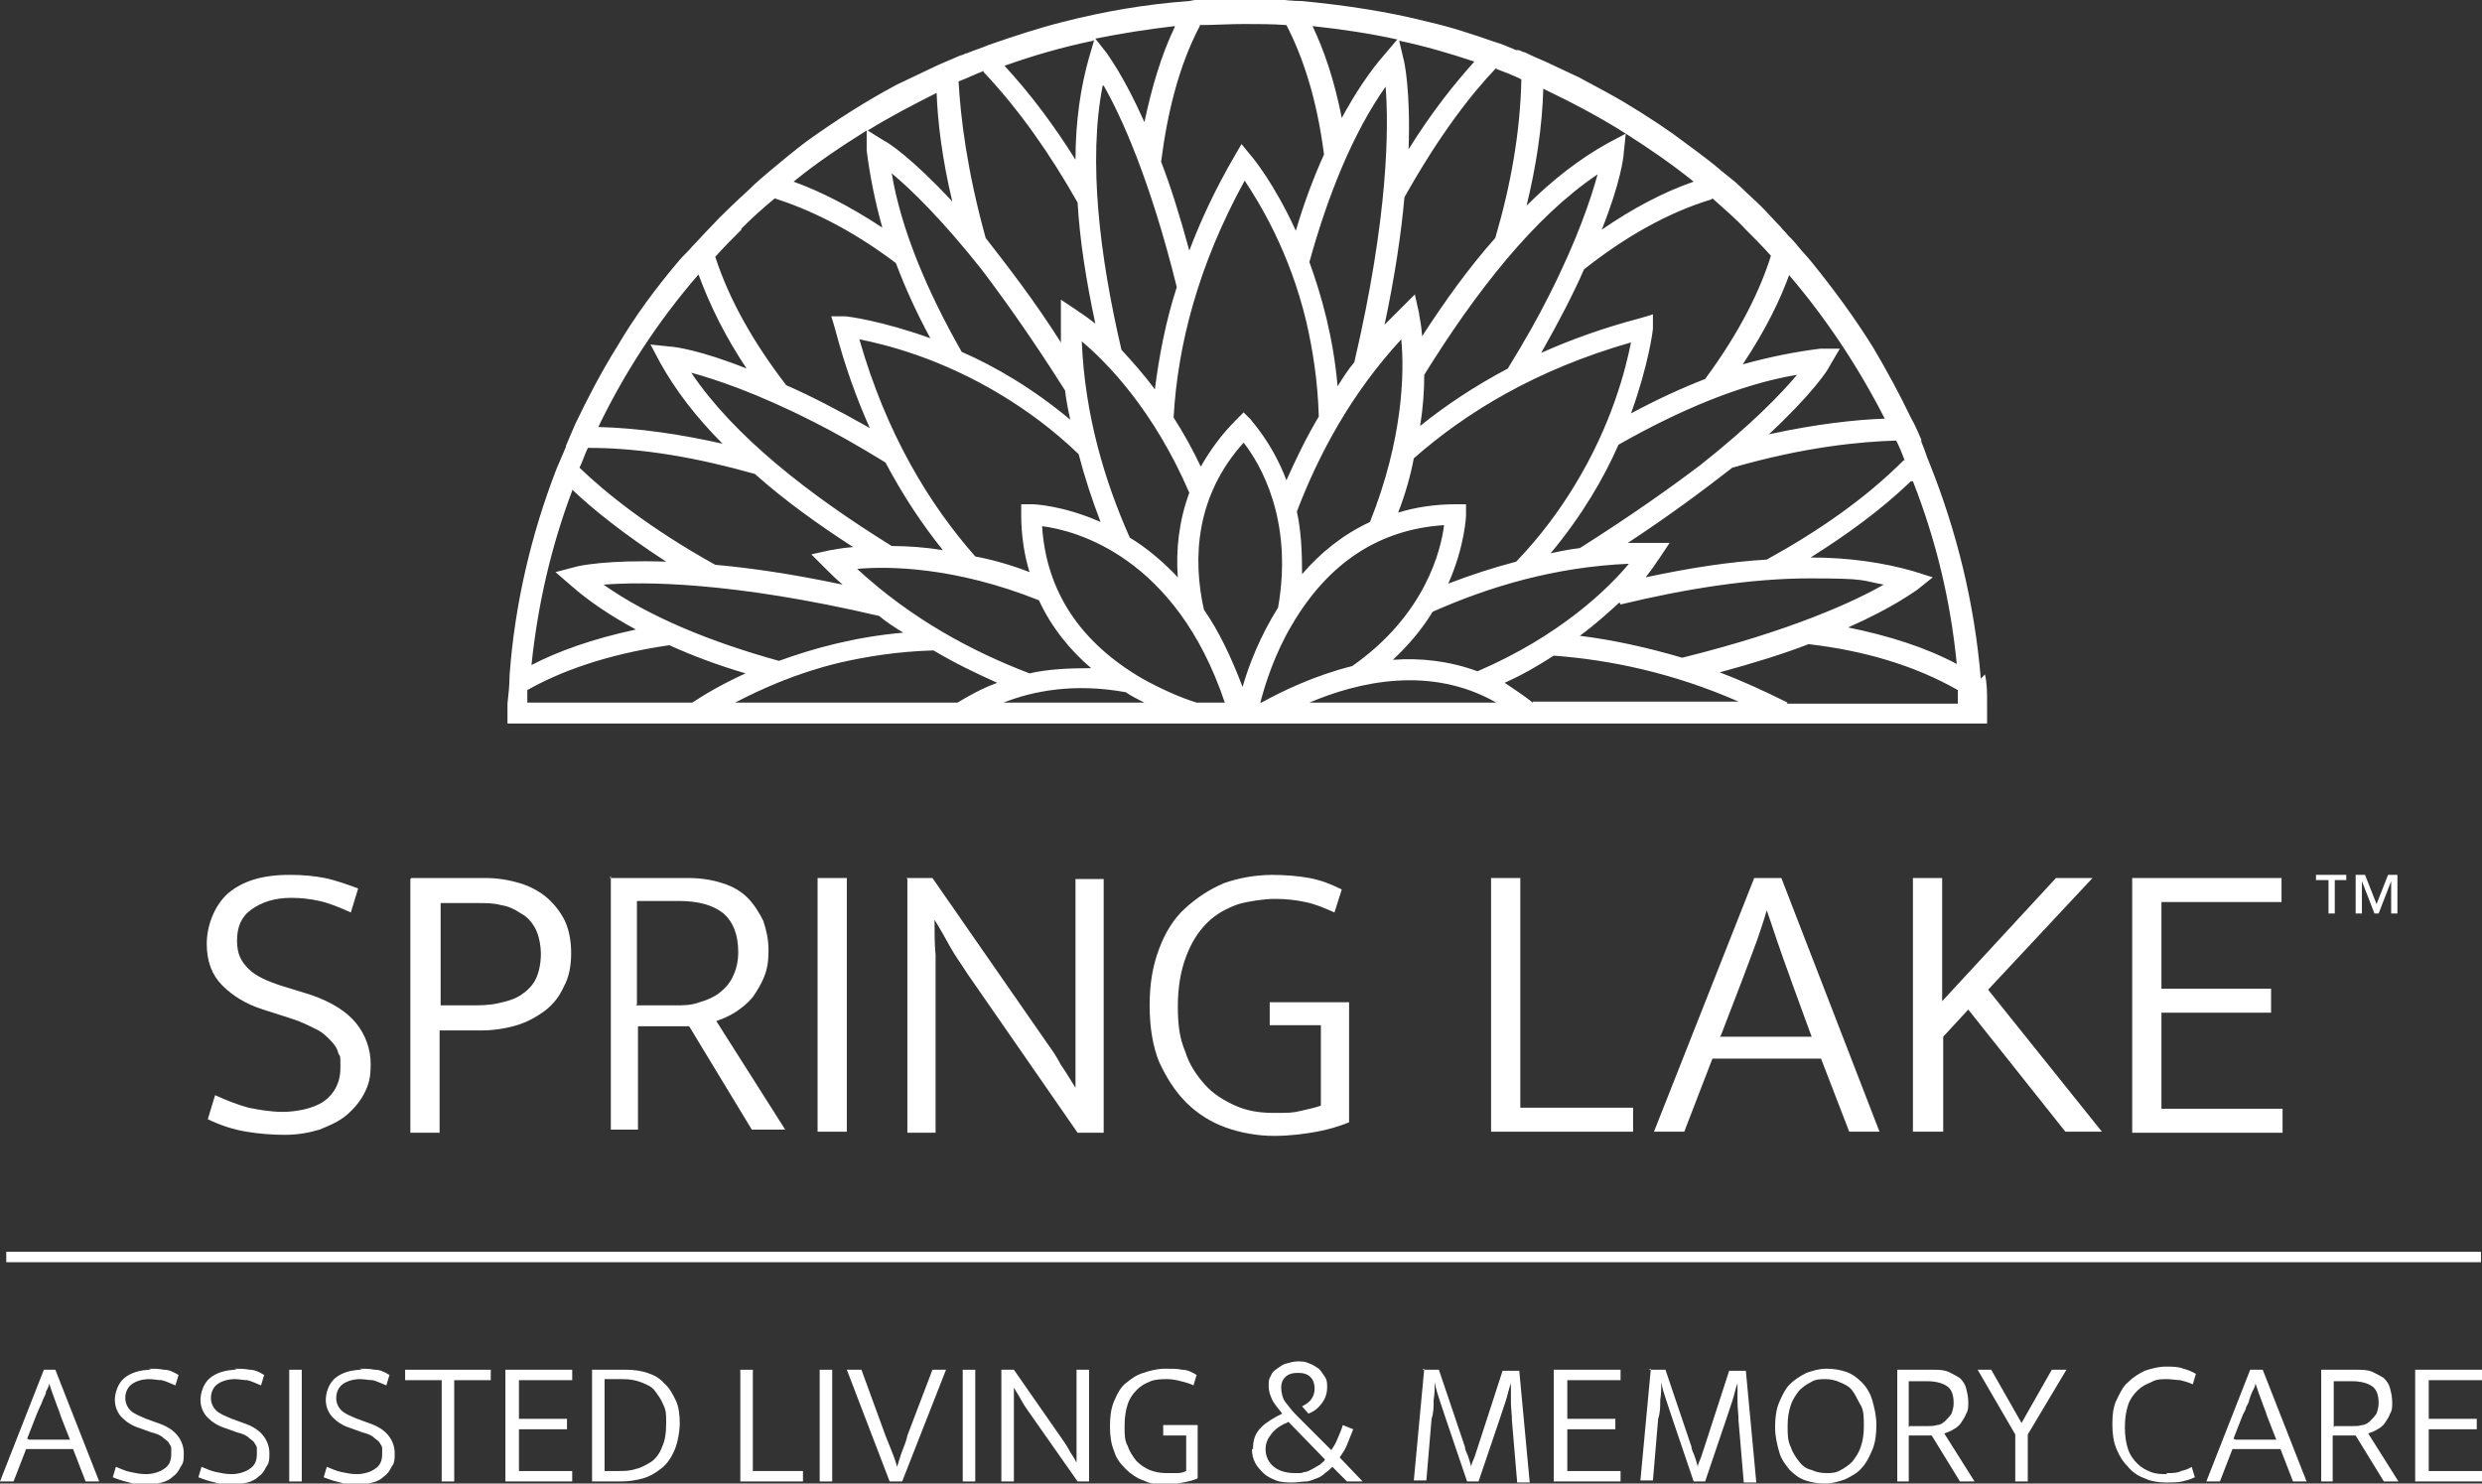 <?xml version="1.0" encoding="UTF-8"?>
<svg xmlns="http://www.w3.org/2000/svg" version="1.1" viewBox="0 0 237.7 142.1">
  <rect x="0" y="0" width="237.7" height="142.1" fill="#333333" stroke="none"/>
  <defs>
    <style>
      .cls-1 {
        fill: #fff;
      }
    </style>
  </defs>
  <!-- Generator: Adobe Illustrator 28.7.3, SVG Export Plug-In . SVG Version: 1.2.0 Build 164)  -->
  <g>
    <g id="Layer_1">
      <g>
        <path class="cls-1" d="M27.8,83.8c1.2,0,2.3.1,3.3.3s2.1.6,3.2,1l-.7,2.3c-1.1-.5-2.1-.9-3-1.1-.9-.2-1.8-.3-2.7-.3-1.6,0-2.8.4-3.8,1.1-1,.7-1.4,1.7-1.4,3s.4,2,1.1,2.7c.7.7,1.8,1.2,3.4,1.7l2.6.8c2,.7,3.4,1.6,4.3,2.7.9,1.1,1.4,2.5,1.4,3.9s-.2,2-.6,2.8c-.4.8-1,1.5-1.7,2.1-.7.6-1.6,1-2.6,1.4-1,.3-2.1.5-3.3.5s-2.5-.1-3.7-.3c-1.2-.2-2.5-.6-3.7-1.2l.7-2.3c1.1.5,2.1.9,3.2,1.2,1,.2,2.1.4,3.3.4s2.9-.3,3.9-1,1.6-1.8,1.6-3.2,0-1-.2-1.4c-.1-.5-.4-.9-.8-1.3-.4-.4-.8-.8-1.5-1.1-.6-.3-1.4-.7-2.4-1l-2.5-.8c-1.6-.5-2.9-1.3-3.9-2.3-1-1-1.5-2.3-1.5-4s.7-3.6,2-4.8c1.4-1.2,3.3-1.8,5.9-1.8Z"/>
        <path class="cls-1" d="M39.4,84.1h7.1c1.2,0,2.3.2,3.3.5,1,.3,1.9.8,2.6,1.4.7.6,1.3,1.4,1.7,2.2.4.9.6,1.9.6,3.1s-.2,2.3-.7,3.2c-.4.9-1,1.7-1.8,2.3-.8.6-1.7,1.1-2.7,1.4-1,.3-2.2.5-3.4.5h-4v9.8h-2.8v-24.3ZM42.1,96.3h2.8c1,0,1.9,0,2.8-.2s1.6-.4,2.2-.8c.6-.4,1.1-.9,1.4-1.5.3-.6.5-1.5.5-2.4s-.2-1.8-.5-2.4-.8-1.2-1.4-1.5c-.6-.4-1.2-.7-1.9-.8-.7-.2-1.5-.2-2.2-.2h-3.6v10Z"/>
        <path class="cls-1" d="M58.4,84.1h7.5c1.3,0,2.4.2,3.3.5,1,.3,1.8.8,2.4,1.4.6.6,1.1,1.4,1.5,2.2.3.9.5,1.8.5,2.8s-.1,1.8-.4,2.5c-.3.8-.7,1.4-1.1,2-.5.6-1,1-1.6,1.4-.6.4-1.3.7-1.9.9l6.6,10.4h-3.2l-6-9.9h-4.9v9.9h-2.6v-24.3ZM60.9,96.3h3.7c.8,0,1.6,0,2.4-.3.7-.2,1.4-.5,1.9-.9.5-.4,1-.9,1.3-1.6.3-.6.5-1.4.5-2.3,0-1.7-.5-2.9-1.4-3.7-1-.8-2.4-1.2-4.3-1.2h-4v9.9Z"/>
        <path class="cls-1" d="M81.1,84.1v24.3h-2.8v-24.3h2.8Z"/>
        <path class="cls-1" d="M86.8,84.1h2.5l10.9,15.7c.5.7,1,1.4,1.4,2.2.5.7.9,1.4,1.4,2.2h0c0-1,0-1.9,0-2.8,0-.9,0-1.9,0-2.8v-14.4h2.7v24.3h-2.5l-10.6-15.3c-.5-.8-1.1-1.6-1.6-2.5-.5-.9-1-1.8-1.5-2.6h0c0,1.2,0,2.3.1,3.4,0,1.1,0,2.3,0,3.4v13.6h-2.7v-24.3Z"/>
        <path class="cls-1" d="M121.7,83.8c1.4,0,2.6.1,3.7.3,1.1.2,2.1.6,3.1,1.1l-.7,2.2c-.9-.4-1.8-.8-2.8-1-.9-.2-1.9-.3-2.9-.3s-2.4.2-3.5.5c-1.1.4-2.1.9-3,1.8s-1.5,1.9-2,3.2c-.5,1.3-.8,2.9-.8,4.8s.2,3.1.7,4.3c.4,1.3,1.1,2.3,1.9,3.2.8.9,1.8,1.5,2.9,2,1.1.5,2.3.7,3.7.7s1.8,0,2.6-.2,1.4-.3,1.9-.5v-7.7h-4.9v-2.2h7.6v11.5c-1,.4-2,.7-3.1.9s-2.5.4-4.1.4-3.2-.3-4.6-.8c-1.4-.5-2.7-1.3-3.8-2.4-1.1-1.1-1.9-2.4-2.6-3.9-.6-1.5-.9-3.3-.9-5.4s.3-3.8.9-5.4c.6-1.6,1.4-2.9,2.5-3.9,1.1-1,2.3-1.8,3.7-2.4,1.4-.5,3-.8,4.7-.8Z"/>
        <path class="cls-1" d="M142.8,84.1h2.8v22h10.8v2.3h-13.6v-24.3Z"/>
        <path class="cls-1" d="M168,84.1h2.6l9.4,24.3h-2.9l-2.7-7h-10.4l-2.7,7h-2.9l9.6-24.3ZM164.7,99.3h8.8l-1.9-5.2c-.3-.9-.7-1.9-1.1-3.1-.4-1.1-.8-2.4-1.3-3.8h0c-.2.7-.4,1.3-.6,1.9-.2.6-.4,1.2-.6,1.7-.2.5-.4,1.1-.6,1.6-.2.5-.4,1.1-.6,1.6l-2,5.2Z"/>
        <path class="cls-1" d="M183.2,108.4v-24.3h2.8v11.8l10.9-11.8h3.5l-10,10.7,10.9,13.6h-3.5l-9.3-11.7-2.4,2.6v9.1h-2.8Z"/>
        <path class="cls-1" d="M204.2,84.1h14.3v2.3h-11.5v8.3h10.5v2.3h-10.5v9.2h11.6v2.3h-14.4v-24.3Z"/>
      </g>
      <g>
        <path class="cls-1" d="M4.2,131.2h1.1l4.2,10.7h-1.3l-1.2-3.1H2.5l-1.2,3.1H0l4.2-10.7ZM2.8,137.9h3.9l-.9-2.3c-.1-.4-.3-.8-.5-1.4-.2-.5-.4-1.1-.6-1.7h0c0,.3-.2.6-.3.8,0,.3-.2.5-.3.8s-.2.5-.3.7-.2.5-.3.7l-.9,2.3Z"/>
        <path class="cls-1" d="M14.2,131.1c.5,0,1,0,1.5.1.5,0,.9.2,1.4.5l-.3,1c-.5-.2-.9-.4-1.3-.5-.4,0-.8-.1-1.2-.1-.7,0-1.3.2-1.7.5-.4.3-.6.8-.6,1.3s.2.9.5,1.2.8.5,1.5.8l1.1.4c.9.3,1.5.7,1.9,1.2.4.5.6,1.1.6,1.7s0,.9-.3,1.3c-.2.4-.4.7-.7.9-.3.3-.7.5-1.1.6-.4.1-.9.2-1.5.2s-1.1,0-1.6-.2c-.5-.1-1.1-.3-1.6-.5l.3-1c.5.2.9.4,1.4.5.5.1.9.2,1.5.2s1.3-.2,1.7-.5c.5-.3.7-.8.7-1.4s0-.4,0-.6c0-.2-.2-.4-.3-.6-.2-.2-.4-.3-.6-.5-.3-.2-.6-.3-1-.4l-1.1-.4c-.7-.2-1.3-.6-1.7-1-.4-.4-.7-1-.7-1.7s.3-1.6.9-2.1c.6-.5,1.5-.8,2.6-.8Z"/>
        <path class="cls-1" d="M22.4,131.1c.5,0,1,0,1.5.1.5,0,.9.2,1.4.5l-.3,1c-.5-.2-.9-.4-1.3-.5-.4,0-.8-.1-1.2-.1-.7,0-1.3.2-1.7.5-.4.3-.6.8-.6,1.3s.2.9.5,1.2.8.5,1.5.8l1.1.4c.9.3,1.5.7,1.9,1.2.4.5.6,1.1.6,1.7s0,.9-.3,1.3c-.2.4-.4.7-.7.9-.3.3-.7.5-1.1.6-.4.1-.9.2-1.5.2s-1.1,0-1.6-.2c-.5-.1-1.1-.3-1.6-.5l.3-1c.5.2.9.4,1.4.5.5.1.9.2,1.5.2s1.3-.2,1.7-.5c.5-.3.7-.8.7-1.4s0-.4,0-.6c0-.2-.2-.4-.3-.6-.2-.2-.4-.3-.6-.5-.3-.2-.6-.3-1-.4l-1.1-.4c-.7-.2-1.3-.6-1.7-1-.4-.4-.7-1-.7-1.7s.3-1.6.9-2.1c.6-.5,1.5-.8,2.6-.8Z"/>
        <path class="cls-1" d="M28.9,131.2v10.7h-1.2v-10.7h1.2Z"/>
        <path class="cls-1" d="M34.4,131.1c.5,0,1,0,1.5.1.5,0,.9.2,1.4.5l-.3,1c-.5-.2-.9-.4-1.3-.5-.4,0-.8-.1-1.2-.1-.7,0-1.3.2-1.7.5-.4.3-.6.8-.6,1.3s.2.9.5,1.2.8.5,1.5.8l1.1.4c.9.3,1.5.7,1.9,1.2.4.5.6,1.1.6,1.7s0,.9-.3,1.3c-.2.4-.4.7-.7.9-.3.3-.7.5-1.1.6-.4.1-.9.2-1.5.2s-1.1,0-1.6-.2c-.5-.1-1.1-.3-1.6-.5l.3-1c.5.2.9.4,1.4.5.5.1.9.2,1.5.2s1.3-.2,1.7-.5c.5-.3.7-.8.7-1.4s0-.4,0-.6c0-.2-.2-.4-.3-.6-.2-.2-.4-.3-.6-.5-.3-.2-.6-.3-1-.4l-1.1-.4c-.7-.2-1.3-.6-1.7-1-.4-.4-.7-1-.7-1.7s.3-1.6.9-2.1c.6-.5,1.5-.8,2.6-.8Z"/>
        <path class="cls-1" d="M47,131.2v1h-3.5v9.7h-1.2v-9.7h-3.5v-1h8.2Z"/>
        <path class="cls-1" d="M48.5,131.2h6.3v1h-5.1v3.7h4.6v1h-4.6v4h5.1v1h-6.4v-10.7Z"/>
        <path class="cls-1" d="M60,131.2c.7,0,1.4.1,2,.3.6.2,1.2.5,1.6,1,.5.4.8,1,1.1,1.6s.4,1.4.4,2.2-.2,1.9-.5,2.6c-.3.7-.7,1.3-1.2,1.7-.5.4-1.1.8-1.8,1s-1.4.3-2.2.3h-2.7v-10.7h3.3ZM57.9,140.9h1.3c.6,0,1.1,0,1.7-.2.5-.1,1-.4,1.5-.7.4-.3.8-.8,1-1.4.3-.6.4-1.4.4-2.3s0-1.2-.3-1.8c-.2-.5-.5-.9-.8-1.3s-.8-.6-1.3-.8-1.1-.3-1.7-.3h-1.8v8.7Z"/>
        <path class="cls-1" d="M70.9,131.2h1.2v9.7h4.8v1h-6v-10.7Z"/>
        <path class="cls-1" d="M79.7,131.2v10.7h-1.2v-10.7h1.2Z"/>
        <path class="cls-1" d="M82.5,131.2l2.3,6.3c.2.5.4,1,.6,1.5s.4,1,.5,1.5h0c.2-.5.3-1,.5-1.5.2-.5.4-1,.5-1.5l2.4-6.3h1.3l-4.2,10.7h-1.2l-4.1-10.7h1.3Z"/>
        <path class="cls-1" d="M93.4,131.2v10.7h-1.2v-10.7h1.2Z"/>
        <path class="cls-1" d="M96,131.2h1.1l4.8,6.9c.2.3.4.6.6,1,.2.3.4.6.6,1h0c0-.4,0-.8,0-1.3,0-.4,0-.8,0-1.3v-6.3h1.2v10.7h-1.1l-4.7-6.7c-.2-.3-.5-.7-.7-1.1-.2-.4-.5-.8-.7-1.2h0c0,.5,0,1,0,1.5,0,.5,0,1,0,1.5v6h-1.2v-10.7Z"/>
        <path class="cls-1" d="M111.6,131.1c.6,0,1.2,0,1.6.1.5,0,.9.2,1.4.5l-.3,1c-.4-.2-.8-.3-1.2-.4-.4-.1-.8-.2-1.3-.2s-1.1,0-1.6.2c-.5.2-.9.4-1.3.8-.4.4-.7.8-.9,1.4-.2.6-.3,1.3-.3,2.1s0,1.4.3,1.9c.2.6.5,1,.8,1.4.4.4.8.7,1.3.9.5.2,1,.3,1.6.3s.8,0,1.1,0c.3,0,.6-.1.8-.2v-3.4h-2.2v-1h3.3v5.1c-.4.2-.9.3-1.4.4-.5.1-1.1.2-1.8.2s-1.4-.1-2-.4c-.6-.2-1.2-.6-1.7-1.1-.5-.5-.9-1-1.1-1.7-.3-.7-.4-1.5-.4-2.4s.1-1.7.4-2.4c.3-.7.6-1.3,1.1-1.7s1-.8,1.7-1c.6-.2,1.3-.4,2.1-.4Z"/>
        <path class="cls-1" d="M120,138.8c0-.9.2-1.5.8-2.1.5-.5,1.2-.9,2-1.3-.3-.4-.6-.7-.9-1.2-.2-.4-.4-.9-.4-1.4s0-.7.2-1c.1-.3.3-.5.6-.7.3-.2.5-.4.9-.5s.7-.2,1.1-.2.7,0,1.1.2c.3.1.6.3.9.5.2.2.4.5.6.8s.2.6.2,1c0,.6-.2,1.1-.5,1.5-.3.4-.7.8-1.3,1l-.6-.7c.4-.2.7-.4.9-.7s.3-.6.3-1-.1-.8-.4-1.1c-.3-.3-.7-.4-1.2-.4s-.9.1-1.2.4c-.3.3-.4.6-.4,1s.1,1,.4,1.4.7.9,1.1,1.3l3.3,3.3c.2-.3.4-.6.6-1.1s.4-.9.5-1.3l1,.4c-.2.5-.4,1-.6,1.5-.2.5-.5.9-.7,1.2l2.2,2.3h-1.5l-1.4-1.4c-.2.2-.4.4-.7.6-.2.2-.5.4-.8.5-.3.1-.7.3-1,.3-.4,0-.8.1-1.3.1s-1.1,0-1.6-.2c-.5-.2-.9-.4-1.2-.7-.3-.3-.6-.6-.8-1-.2-.4-.3-.8-.3-1.3ZM121.2,138.8c0,.7.3,1.3.8,1.7.5.4,1.2.6,2,.6s.6,0,.9-.1c.3,0,.6-.2.8-.3s.5-.3.7-.4c.2-.2.4-.3.5-.5l-3.5-3.6c-.7.3-1.2.6-1.6,1.1s-.6.9-.6,1.6Z"/>
        <path class="cls-1" d="M136.2,131.2h1.6l2.5,7.4c0,.3.2.6.3.9.1.3.2.6.3,1h0c0-.3.2-.6.3-.9s.2-.6.3-.9l2.4-7.4h1.6l1,10.7h-1.2l-.5-5.9c0-.6-.1-1.2-.1-1.8s0-1.2,0-1.8h0c-.2.5-.3,1.1-.5,1.7-.2.6-.4,1.2-.6,1.8l-2,5.9h-1.1l-2-5.9c-.2-.6-.4-1.2-.6-1.8-.2-.6-.4-1.2-.5-1.8h0c0,.5,0,1.1-.1,1.7,0,.6,0,1.2-.2,1.8l-.5,5.9h-1.2l1-10.7Z"/>
        <path class="cls-1" d="M148.9,131.2h6.3v1h-5.1v3.7h4.6v1h-4.6v4h5.1v1h-6.4v-10.7Z"/>
        <path class="cls-1" d="M157.9,131.2h1.6l2.5,7.4c0,.3.2.6.3.9.1.3.2.6.3,1h0c0-.3.2-.6.3-.9s.2-.6.3-.9l2.4-7.4h1.6l1,10.7h-1.2l-.5-5.9c0-.6-.1-1.2-.1-1.8s0-1.2,0-1.8h0c-.2.5-.3,1.1-.5,1.7-.2.6-.4,1.2-.6,1.8l-2,5.9h-1.1l-2-5.9c-.2-.6-.4-1.2-.6-1.8-.2-.6-.4-1.2-.5-1.8h0c0,.5,0,1.1-.1,1.7,0,.6,0,1.2-.2,1.8l-.5,5.9h-1.2l1-10.7Z"/>
        <path class="cls-1" d="M174.9,131.1c.7,0,1.3.1,1.9.3s1.1.6,1.5,1,.8,1,1,1.7.4,1.5.4,2.4-.1,1.7-.4,2.4c-.3.7-.6,1.3-1,1.7-.4.5-1,.8-1.6,1.1-.6.2-1.2.4-1.9.4s-1.3-.1-1.9-.3c-.6-.2-1.1-.6-1.5-1-.4-.5-.8-1-1-1.7s-.4-1.5-.4-2.4.1-1.7.4-2.4c.3-.7.6-1.3,1-1.7s1-.8,1.6-1.1c.6-.2,1.2-.4,1.9-.4ZM171.2,136.6c0,.8,0,1.4.3,2,.2.6.5,1,.8,1.4.3.4.7.7,1.2.8.4.2.9.3,1.4.3s.9,0,1.4-.3c.4-.2.8-.5,1.1-.8.3-.4.6-.8.8-1.4.2-.6.3-1.2.3-2s0-1.5-.3-2-.5-1-.8-1.4c-.3-.4-.7-.6-1.2-.8-.4-.2-.9-.3-1.4-.3s-.9,0-1.4.3c-.4.2-.8.5-1.1.8-.3.4-.6.8-.8,1.4-.2.6-.3,1.2-.3,2Z"/>
        <path class="cls-1" d="M181.8,131.2h3.3c.6,0,1,0,1.5.2.4.2.8.4,1.1.6.3.3.5.6.6,1,.1.4.2.8.2,1.3s0,.8-.2,1.1c-.1.3-.3.6-.5.9-.2.3-.5.5-.7.6-.3.2-.6.3-.9.4l2.9,4.6h-1.4l-2.7-4.4h-2.2v4.4h-1.1v-10.7ZM182.9,136.6h1.6c.4,0,.7,0,1-.1.3,0,.6-.2.8-.4.2-.2.4-.4.6-.7.1-.3.2-.6.2-1,0-.8-.2-1.3-.6-1.6-.4-.3-1.1-.5-1.9-.5h-1.8v4.4Z"/>
        <path class="cls-1" d="M190.7,131.2l2.9,5.1,2.9-5.1h1.4l-3.7,6.2v4.5h-1.2v-4.5l-3.6-6.2h1.4Z"/>
        <path class="cls-1" d="M207.5,141.1c.6,0,1,0,1.4-.2.4-.1.7-.2,1-.4l.3,1c-.4.2-.8.3-1.2.4s-1,.1-1.6.1-1.4-.1-2-.4c-.6-.2-1.2-.6-1.6-1.1-.5-.5-.8-1-1.1-1.7-.3-.7-.4-1.5-.4-2.4s.1-1.7.4-2.3.6-1.3,1.1-1.7c.5-.5,1-.8,1.6-1.1.6-.2,1.3-.4,2-.4s1.2,0,1.7.2c.4.1.9.3,1.2.5l-.3,1c-.4-.2-.8-.3-1.2-.4-.4,0-.8-.1-1.3-.1s-1,0-1.5.3c-.5.2-.9.4-1.3.8-.4.4-.7.8-.9,1.4s-.3,1.3-.3,2.1.1,1.5.3,2.1c.2.6.5,1,.9,1.4.4.4.8.6,1.3.8s1,.2,1.5.2Z"/>
        <path class="cls-1" d="M215.6,131.2h1.1l4.2,10.7h-1.3l-1.2-3.1h-4.6l-1.2,3.1h-1.3l4.2-10.7ZM214.1,137.9h3.9l-.9-2.3c-.1-.4-.3-.8-.5-1.4-.2-.5-.4-1.1-.6-1.7h0c0,.3-.2.6-.3.8s-.2.5-.3.8c0,.2-.2.5-.3.7,0,.2-.2.5-.3.7l-.9,2.3Z"/>
        <path class="cls-1" d="M222.4,131.2h3.3c.6,0,1,0,1.5.2.4.2.8.4,1.1.6.3.3.5.6.6,1,.1.4.2.8.2,1.3s0,.8-.2,1.1c-.1.3-.3.6-.5.9-.2.3-.5.5-.7.6-.3.2-.6.3-.9.4l2.9,4.6h-1.4l-2.7-4.4h-2.2v4.4h-1.1v-10.7ZM223.6,136.6h1.6c.4,0,.7,0,1-.1.3,0,.6-.2.8-.4.2-.2.4-.4.6-.7.1-.3.2-.6.2-1,0-.8-.2-1.3-.6-1.6-.4-.3-1.1-.5-1.9-.5h-1.8v4.4Z"/>
        <path class="cls-1" d="M231.4,131.2h6.3v1h-5.1v3.7h4.6v1h-4.6v4h5.1v1h-6.4v-10.7Z"/>
      </g>
      <rect class="cls-1" x=".6" y="119.9" width="237" height="1"/>
      <path class="cls-1" d="M223.6,84.3v3.2h-.6v-3.2h-1.2v-.5h2.9v.5h-1.2ZM229,87.5v-3.1h0l-1.2,3.1h-.4l-1.2-3.1h0v3.1h-.6v-3.7h.9l1.1,2.8,1.1-2.8h.9v3.7h-.6Z"/>
      <path class="cls-1" d="M189.7,65c-.6-7.2-2.3-14.1-4.9-20.6-.3-.7-.5-1.4-.8-2.1,0,0,0,0,0-.2-.3-.7-.6-1.4-1-2.1-1.1-2.3-2.3-4.5-3.6-6.7-1.8-2.9-3.8-5.6-5.9-8.2-.4-.5-.9-1-1.3-1.5-.3-.4-.7-.8-1-1.1-.2-.3-.5-.5-.7-.8-.6-.6-1.2-1.3-1.8-1.9-.6-.6-1.3-1.2-1.9-1.8h0c-.6-.6-1.3-1.1-1.9-1.6,0,0,0,0,0,0-.8-.7-1.6-1.3-2.4-1.9-.8-.6-1.5-1.1-2.3-1.7-2-1.4-4.2-2.8-6.4-4-.9-.5-1.7-.9-2.6-1.4-1.1-.5-2.1-1-3.2-1.5,0,0,0,0,0,0-.7-.3-1.4-.6-2-.9-.2,0-.4-.2-.6-.2,0,0-.1,0-.2,0-.7-.3-1.4-.6-2.1-.8,0,0,0,0,0,0-2-.7-4.1-1.4-6.3-1.9-3.9-1-8-1.6-12.1-2,0,0,0,0,0,0-.9,0-1.7-.1-2.6-.2h0c-.9,0-1.9,0-2.8,0s-2,0-2.9,0c0,0,0,0,0,0-.8,0-1.6,0-2.5.2,0,0,0,0,0,0-4.2.3-8.2,1-12.1,2-2.4.6-4.8,1.4-7.1,2.2,0,0,0,0,0,0-.7.3-1.4.5-2.1.8h0c-.2,0-.4.2-.6.2,0,0,0,0,0,0-.7.3-1.4.6-2.1.9h0c-1.3.6-2.7,1.3-4,1.9-3,1.6-5.8,3.4-8.6,5.4-1.2.9-2.4,1.9-3.6,2.9h0c-.7.6-1.3,1.1-1.9,1.7,0,0,0,0,0,0-1.3,1.2-2.6,2.4-3.8,3.7h0c-.6.6-1.1,1.2-1.7,1.8h0c-.4.5-.9.9-1.3,1.4-2.2,2.6-4.2,5.3-5.9,8.2-1.5,2.4-2.8,4.9-4,7.4-.3.7-.6,1.4-.9,2.1,0,0,0,0,0,.1-.3.7-.6,1.4-.9,2.1-2.4,6.2-4,12.9-4.5,19.8,0,.9-.1,1.8-.2,2.7,0,.6,0,1.3,0,1.9h141.7c0-.7,0-1.4,0-2.1,0-.9,0-1.7-.2-2.6ZM183.2,46.1c2.2,5.6,3.6,11.4,4.2,17.5-3-1.6-6.5-2.7-10.4-3.5,4.5-2,6.4-3.5,6.6-3.6l1.5-1.2-1.9-.6c-2.8-.8-6.1-1.3-9.8-1.3,3.5-2.2,6.8-4.6,9.6-7.3ZM140.4,48.3h-1c-2,0-3.9.3-5.5.8.7-1.8,1.2-3.6,1.5-5.2,5-4.4,11.7-8.5,20.8-11.1-.5,2.5-1.8,7.8-5.4,13.7-1.4,2.3-3.2,4.8-5.6,7.3-2.3.6-4.4,1.3-6.5,2.1,1.6-3.6,1.7-6.5,1.7-6.5v-1ZM124.2,49c2.1-5.5,5.2-11.3,10-16.5.3,3.1.2,9.5-3,17.5-2.6,1.2-4.8,3-6.5,5,0-2.2-.1-4.2-.5-6ZM112.8,55.3c-1.5-1.6-3.1-2.9-4.6-3.8-2.4-5.4-4.3-11.7-4.6-18.8,2.4,2,6.9,6.6,10.3,14.5-1,2.7-1.3,5.5-1.1,8.1ZM82,54.5c3.1-.3,9.5-.2,17.5,3,1.2,2.6,3,4.8,5,6.5-2.2,0-4.2.1-5.9.5-5.5-2.1-11.3-5.2-16.5-10ZM86.5,60.6c-4.6.4-8.6,1.5-11.9,2.7-6.5-1.8-12.4-4.2-16.8-7.3,3.8-.3,12.3-.3,26.4,3,.7.6,1.5,1.1,2.3,1.6ZM66.2,35.7c2.2.6,6.2,1.9,11.7,4.7,2,1,4.3,2.3,6.9,3.9,1.7,3.2,3.5,5.9,5.5,8.4-1.8-.3-3.5-.4-4.9-.4-7.9-4.9-15.1-10.5-19.2-16.6ZM98.8,48.3h-1v1c0,2,.3,3.9.8,5.5-1.8-.7-3.6-1.2-5.2-1.5-4.4-5-8.5-11.7-11.1-20.8,2.5.5,7.8,1.8,13.7,5.4,2.3,1.4,4.8,3.2,7.3,5.6.6,2.3,1.3,4.4,2.1,6.5-3.6-1.6-6.4-1.7-6.5-1.7ZM105.7,8.2c1.6,2.8,4.4,8.8,7,19.3-1.1,3.4-1.7,6.7-2.1,9.8-1.1-1.5-2.2-2.7-3.2-3.8-2.1-9-3.2-18.1-1.8-25.3ZM112.4,39.9c.4-6.8,2.3-14.4,6.8-22.6,1.4,2.1,4.3,6.8,5.9,13.5.6,2.6,1.1,5.6,1.2,9.1-1.2,2-2.2,4.1-3.1,6.1-1.4-3.7-3.4-5.7-3.4-5.8l-.7-.7-.7.7c-1.4,1.4-2.5,2.9-3.4,4.5-.8-1.7-1.7-3.3-2.6-4.7ZM125.4,25.1c1.8-6.5,4.2-12.4,7.3-16.8.3,3.8.3,12.3-3,26.4-.6.7-1.1,1.5-1.6,2.3-.4-4.6-1.5-8.6-2.7-11.9ZM136,40.8c.3-1.8.4-3.5.4-4.9,4.9-7.9,10.5-15.1,16.6-19.2-.6,2.2-1.9,6.2-4.7,11.7-1,2-2.3,4.3-3.9,6.9-3.2,1.7-5.9,3.5-8.4,5.5ZM172.1,35.9c-1.5,1.8-4.4,4.8-9.2,8.6-2.9,2.2-6.7,4.9-11.6,8-.9.1-1.9.3-2.8.5,3-3.6,5.1-7.2,6.5-10.4,5.8-3.3,11.7-5.8,17.1-6.7ZM156,54c-2,2.4-6.6,6.9-14.5,10.3-2.7-1-5.5-1.3-8.1-1.1,1.6-1.5,2.9-3.1,3.8-4.6,5.4-2.4,11.7-4.3,18.8-4.6ZM155.2,57.9c6.2-1.5,12.5-2.5,18.1-2.5s4.9.2,7.1.6c-2.8,1.6-8.8,4.4-19.3,7-3.4-1-6.6-1.7-9.8-2.1,1.5-1.1,2.7-2.2,3.8-3.2ZM182.3,44.1c-3.7,3.7-8.2,6.8-13.1,9.5-3.5.2-7.4.8-11.6,1.7.8-1,1.2-1.7,1.3-1.8l1-1.5h-1.8s0,0,0,0c-.7,0-1.5,0-2.2,0,4.1-2.7,7.3-5.1,10-7.2,6.9-2,12.3-2.5,15.7-2.6.3.6.6,1.3.8,1.9ZM171.3,26.3c3.6,4.2,6.7,8.9,9.2,13.8-2.8.1-6.5.5-11.1,1.5,4.1-3.8,5.7-6.2,5.8-6.5l1-1.7h-1.9c-2.4.3-4.9.8-7.4,1.5,2.2-3.3,3.6-6.2,4.5-8.7ZM164,19c1.1,1,2.2,1.9,3.2,3,.8.8,1.7,1.7,2.4,2.5-1,3.2-2.9,7.2-6.3,11.8-2.3.9-4.7,2-7.1,3.3,1.7-4.7,2.1-8,2.1-8.1v-1.4c.1,0-1.3.4-1.3.4-3.4.9-6.5,2-9.4,3.3,1.7-3,3.1-5.7,4.1-8,3.8-3,7.9-5.4,12.2-6.7ZM162.2,17.4c-2.9,1-5.9,2.6-8.8,4.6,1.8-4.5,2.1-7,2.1-7.3l.2-1.9c2.2,1.4,4.4,2.9,6.5,4.6ZM147.8,8.5c2.7,1.3,5.4,2.7,7.9,4.3l-1.7.9c-2.7,1.5-5.3,3.5-7.8,6,.9-3.7,1.5-7.5,1.6-11.2ZM143.3,6.6c.8.3,1.6.6,2.4,1-.1,5-1,10.1-2.5,15.2-2.5,2.8-4.8,6-7,9.4-.1-1.3-.3-2-.3-2.2l-.4-1.8-1.3,1.3c-.5.5-1.1,1.1-1.6,1.6,1-4.7,1.6-8.8,1.9-12.2,3.3-5.9,6.4-9.9,8.8-12.4ZM141.2,5.9c-1.8,2-4,4.7-6.3,8.4.2-5.6-.4-8.4-.5-8.7l-.4-1.7c2.4.5,4.8,1.2,7.2,2ZM133.8,3.8l-1.1,1.3c-1.5,1.7-2.9,3.8-4.2,6.2-.7-3.6-1.7-6.5-2.8-8.8,2.8.3,5.5.7,8.2,1.3ZM114.9,2.4c1.4,0,2.8-.1,4.2-.1s2.7,0,4.1.1c1.5,2.9,2.9,6.9,3.6,12.4-1,2.2-1.9,4.6-2.7,7.3-2.1-4.6-4.2-7.1-4.3-7.2l-.9-1.1-.7,1.2c-1.8,3.1-3.2,6.1-4.3,9-.9-3.3-1.8-6.2-2.7-8.5.6-4.7,1.7-9.2,3.7-13ZM112.5,2.6c-1.3,2.7-2.2,5.8-2.9,9.1-2-4.5-3.5-6.4-3.6-6.6l-1.1-1.4c2.5-.5,5-.9,7.6-1.2ZM104.8,3.8l-.5,1.7c-.8,2.8-1.3,6.1-1.3,9.8-2-3.2-4.3-6.3-6.8-9,2.8-1,5.6-1.8,8.5-2.4ZM94.2,6.9c3.4,3.6,6.4,7.9,9,12.5.2,3.5.8,7.4,1.7,11.6-1-.8-1.7-1.2-1.8-1.3l-1.5-1v1.8c0,.8,0,1.5,0,2.3-2.6-4.1-5.1-7.3-7.2-10-1.8-6.5-2.4-11.5-2.6-15,.8-.3,1.6-.7,2.4-1ZM94,25.8c2.2,2.9,4.9,6.7,8,11.6.1.9.3,1.9.5,2.8-3.6-3-7.2-5.1-10.4-6.5-3.3-5.8-5.8-11.7-6.7-17.1,1.8,1.5,4.8,4.4,8.6,9.2ZM89.7,8.9c.1,2.7.5,6.2,1.5,10.4-3.8-4.1-6.2-5.7-6.5-5.8l-1.6-1c2.1-1.3,4.4-2.5,6.6-3.6ZM83,12.5v1.9c.3,2.4.8,4.9,1.5,7.4-3.2-2.1-6-3.5-8.5-4.4,2.2-1.8,4.6-3.4,7-4.9ZM71,21.9c1-1,2.1-2,3.2-2.9,3.1,1,7.1,2.8,11.6,6.2.9,2.4,2,4.8,3.3,7.2-4.7-1.7-8-2.1-8.1-2.1h-1.4c0-.1.4,1.3.4,1.3.9,3.4,2,6.5,3.3,9.4-3-1.7-5.7-3.1-8-4.1-3-3.9-5.4-8-6.8-12.3.8-.9,1.7-1.8,2.5-2.6ZM66.9,26.3c1.1,3,2.6,6,4.6,9-4.5-1.8-7-2.1-7.3-2.1l-1.9-.2.9,1.7c1.5,2.7,3.5,5.3,6,7.8-4-.9-8-1.5-11.9-1.6,2.5-5.2,5.7-10.1,9.5-14.5ZM56.4,42.9c5.2,0,10.6,1,15.9,2.5,2.8,2.5,6,4.8,9.4,7-1.3.1-2,.3-2.2.3l-1.8.4,1.3,1.3c.5.5,1.1,1.1,1.7,1.6-4.7-1-8.8-1.6-12.2-1.9-6.3-3.5-10.5-6.9-13-9.3.3-.6.5-1.3.8-1.9ZM54.8,46.9c2,1.9,5,4.3,9,6.9-5.6-.2-8.4.4-8.7.5l-1.9.5,1.5,1.3c1.7,1.5,3.8,2.9,6.2,4.2-4.2.9-7.5,2.1-10,3.4.6-5.8,1.9-11.4,3.9-16.7ZM66.4,67.3h-15.9c0-.4,0-.8,0-1.2,3-1.7,7.4-3.4,13.6-4.3,2.2,1,4.6,1.9,7.3,2.7-2.2,1-3.9,2-5.1,2.8ZM91.7,67.3h-21.3c2.5-1.3,5.8-2.8,9.9-3.8,2.6-.6,5.6-1.1,9.1-1.2,2,1.2,4.1,2.2,6.1,3.1-1.6.6-2.8,1.3-3.8,1.9ZM96.1,67.3c2.8-1.1,6.7-1.9,11.7-1,.6.4,1.2.7,1.8,1h-13.5ZM114.6,67.3c-1.6-.5-3.4-1.3-5.2-2.3-6-3.5-9.2-8.4-9.6-14.6,3.2.4,12.8,2.9,17.5,16.9h-2.8ZM115.3,58.4c-1.1-4.9-.8-10.9,3.8-16,1.5,1.9,4.8,7.3,3.3,15.8-1.7,2.7-2.8,5.5-3.4,7.6-1.1-2.9-2.3-5.4-3.7-7.4ZM120.8,67.3h-.1c.5-1.9,1.4-4.7,3-7.4,3.5-6,8.4-9.2,14.6-9.6-.3,2.4-1.8,8.6-8.8,13.5-3.6.9-6.7,2.4-8.7,3.5ZM125.4,67.3c4.7-2,11.6-3.6,17.9,0h-17.9ZM146.8,67.3c-.9-.7-1.8-1.3-2.7-1.9,1.8-.8,3.3-1.7,4.7-2.6,5.3.4,11.3,1.6,17.7,4.4h-19.7ZM171.2,67.3c-2.2-1.1-4.4-2.1-6.5-2.9,3.3-.9,6.2-1.8,8.5-2.7,5.2.6,10.1,2,14.3,4.4,0,.4,0,.9,0,1.3h-16.4Z"/>
    </g>
  </g>
</svg>